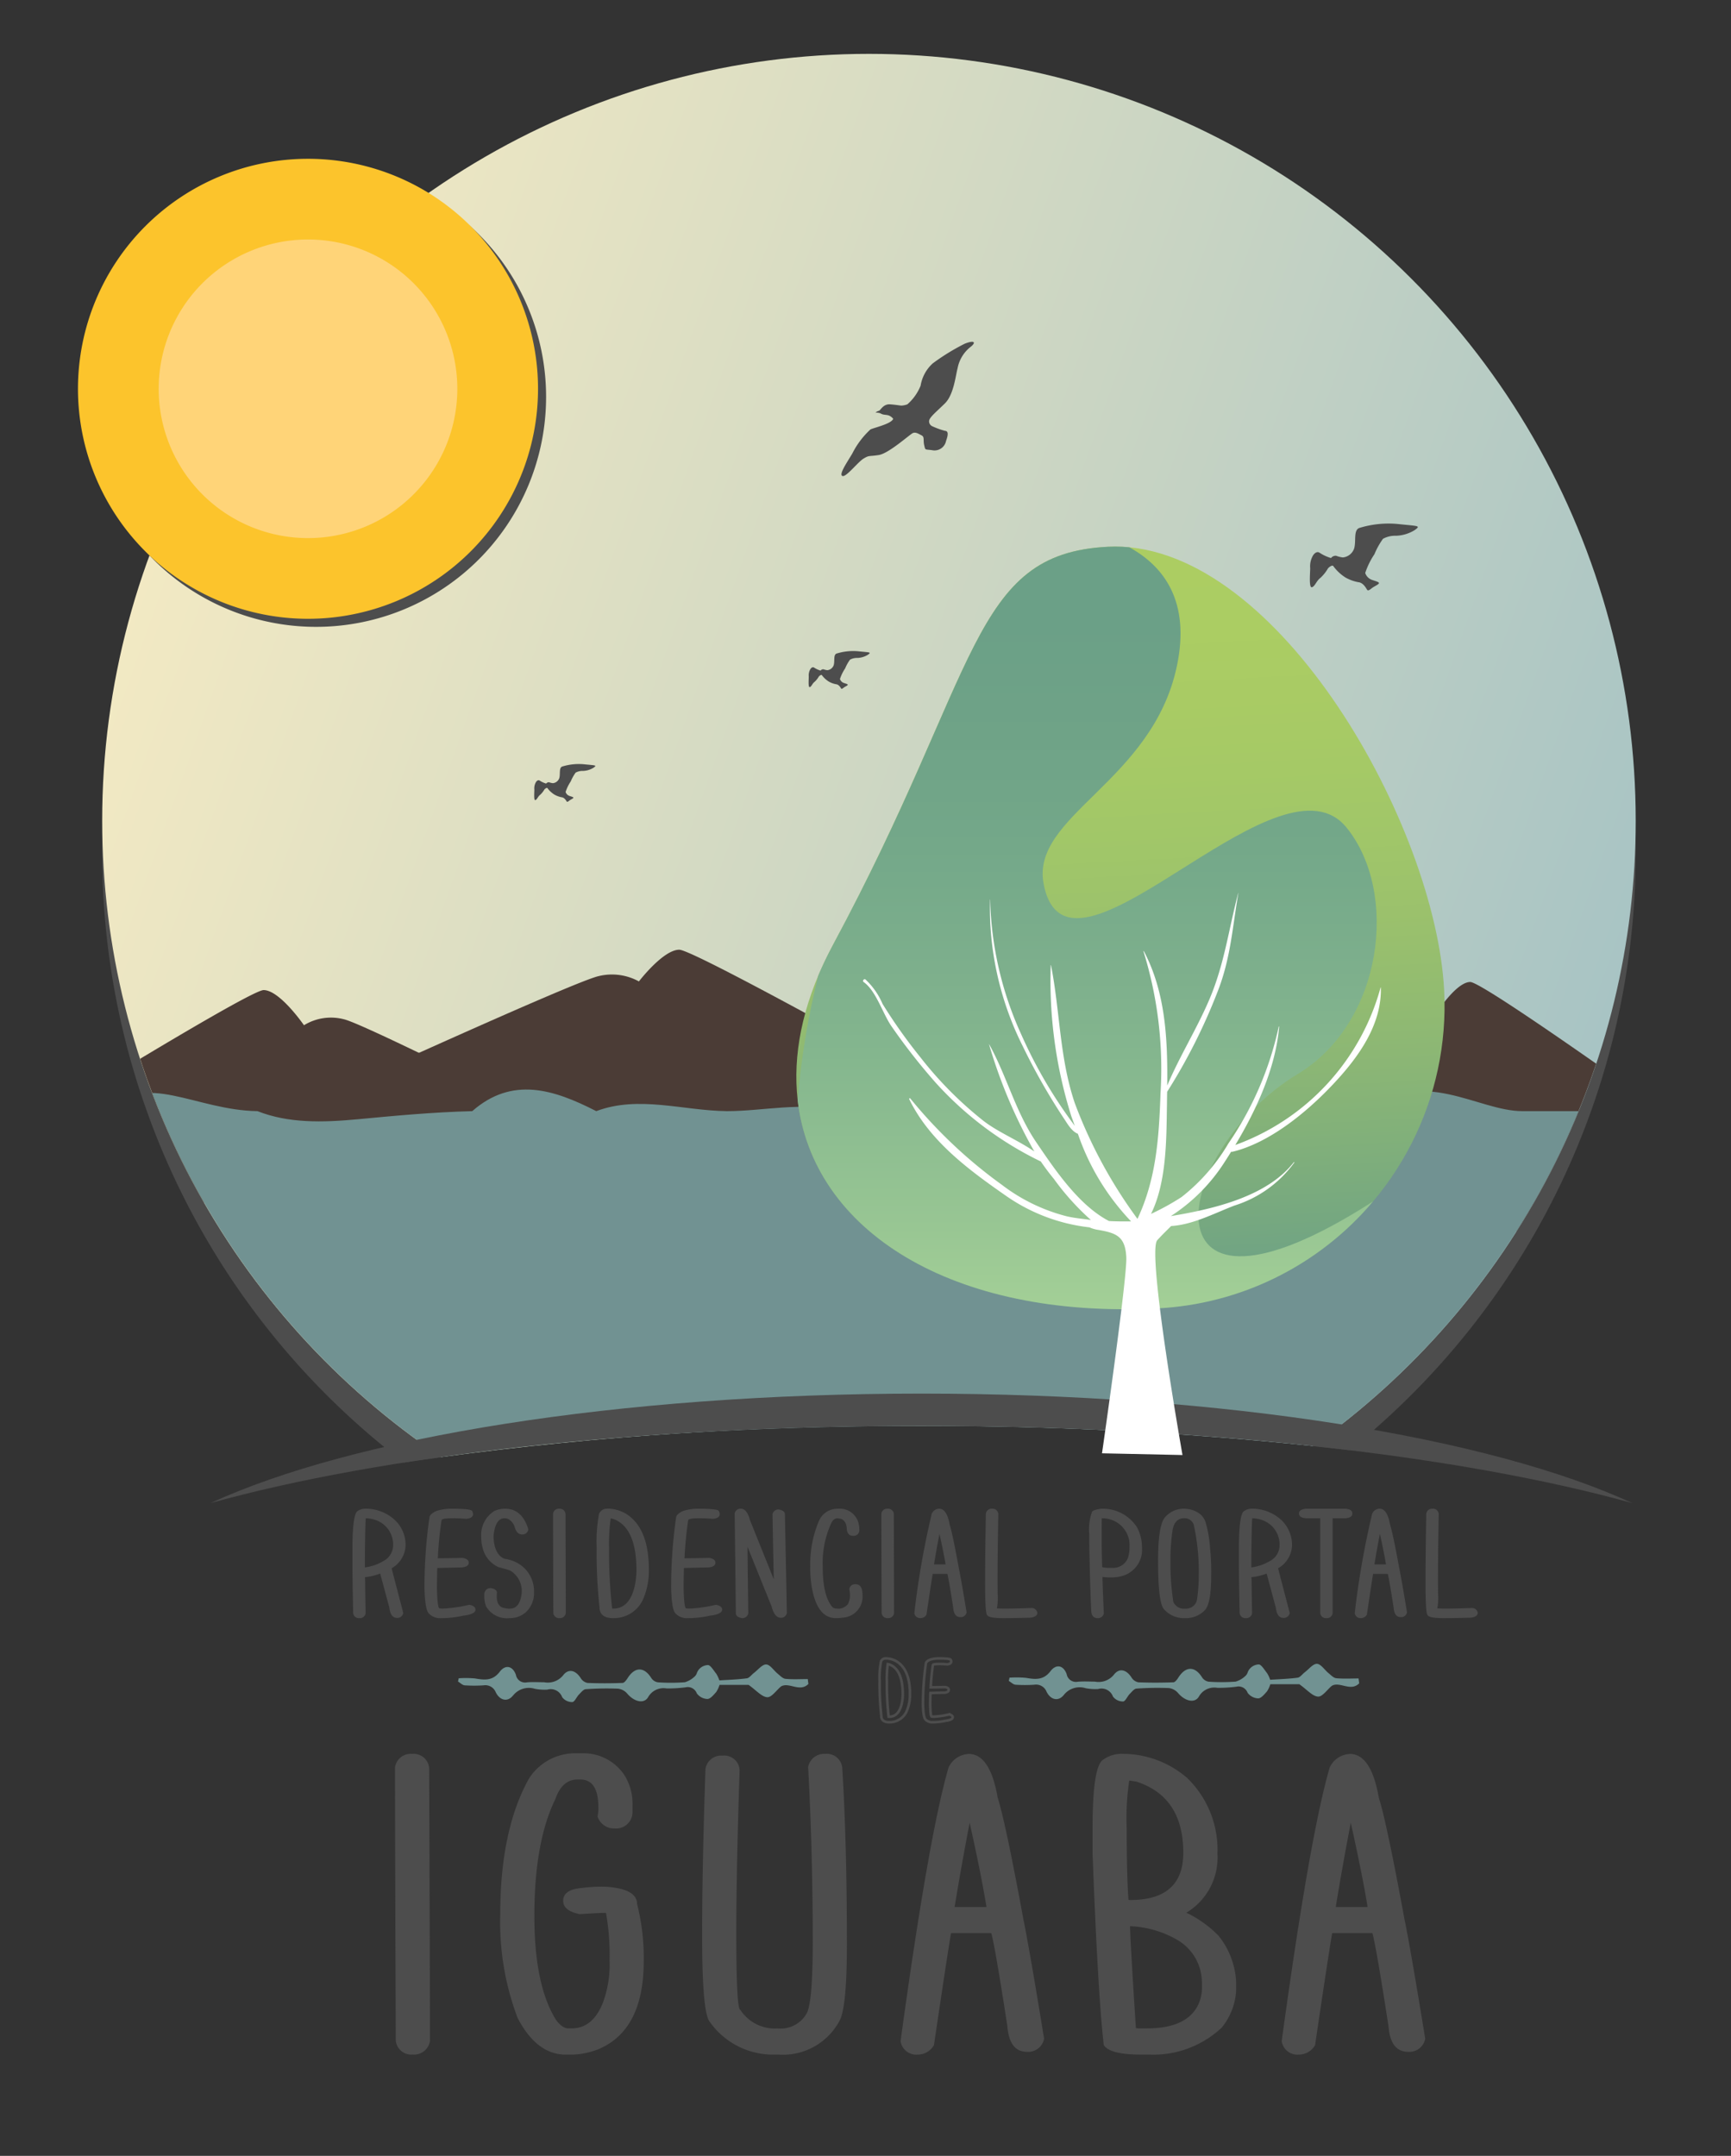 <svg xmlns="http://www.w3.org/2000/svg" xmlns:xlink="http://www.w3.org/1999/xlink" viewBox="0 0 167 208"><rect x="0" y="0" width="167" height="208" fill="#333333" stroke="none"/><defs><style>
      .cls-1 {
        fill: #fff;
      }

      .cls-18, .cls-2 {
        fill: none;
      }

      .cls-3 {
        clip-path: url(#clip-path);
      }

      .cls-4 {
        clip-path: url(#clip-path-2);
      }

      .cls-5 {
        fill: #4d4d4d;
      }

      .cls-6 {
        clip-path: url(#clip-path-3);
      }

      .cls-7 {
        fill: url(#linear-gradient);
      }

      .cls-8 {
        fill: #fcc42c;
      }

      .cls-9 {
        fill: #ffd478;
      }

      .cls-10 {
        clip-path: url(#clip-path-5);
      }

      .cls-11 {
        fill: #4b3c36;
      }

      .cls-12, .cls-19 {
        fill: #719292;
      }

      .cls-13 {
        clip-path: url(#clip-path-7);
      }

      .cls-14 {
        fill: url(#linear-gradient-2);
      }

      .cls-15 {
        clip-path: url(#clip-path-8);
      }

      .cls-16 {
        fill: url(#linear-gradient-3);
      }

      .cls-17 {
        clip-path: url(#clip-path-9);
      }

      .cls-18 {
        stroke: #4d4d4d;
        stroke-width: 0.25px;
      }

      .cls-19 {
        fill-rule: evenodd;
      }
    </style><clipPath id="clip-path"><rect id="Rectangle_14" data-name="Rectangle 14" class="cls-1" width="167" height="208" transform="translate(420 72)"></rect></clipPath><clipPath id="clip-path-2"><path id="Path_21" data-name="Path 21" class="cls-2" d="M0-466.891H234.323v236.125H0Z" transform="translate(0 466.891)"></path></clipPath><clipPath id="clip-path-3"><path id="Path_23" data-name="Path 23" class="cls-2" d="M85.394-299.592a73.9,73.9,0,0,0,32.708,61.4h0a337.633,337.633,0,0,1,46.328-3h0a354.143,354.143,0,0,1,37.745,1.936h0a73.881,73.881,0,0,0,31.168-60.337h0a73.975,73.975,0,0,0-73.974-73.975h0a73.974,73.974,0,0,0-73.975,73.975" transform="translate(-85.394 373.567)"></path></clipPath><linearGradient id="linear-gradient" x1="0.199" y1="0.511" x2="0.876" y2="0.511" gradientUnits="objectBoundingBox"><stop offset="0" stop-color="#f9edc3"></stop><stop offset="0.1" stop-color="#f0e8c3"></stop><stop offset="0.2" stop-color="#e6e3c3"></stop><stop offset="0.3" stop-color="#dcdec3"></stop><stop offset="0.4" stop-color="#d2d9c3"></stop><stop offset="0.5" stop-color="#c8d4c3"></stop><stop offset="0.6" stop-color="#becfc4"></stop><stop offset="0.7" stop-color="#b4cac4"></stop><stop offset="0.8" stop-color="#aac5c4"></stop><stop offset="0.9" stop-color="#a0c0c4"></stop><stop offset="1" stop-color="#95bcc4"></stop></linearGradient><clipPath id="clip-path-5"><path id="Path_36" data-name="Path 36" class="cls-2" d="M85.394-299.592a73.975,73.975,0,0,0,73.975,73.975h0a73.975,73.975,0,0,0,73.974-73.975h0a73.975,73.975,0,0,0-73.974-73.975h0a73.974,73.974,0,0,0-73.975,73.975" transform="translate(-85.394 373.567)"></path></clipPath><clipPath id="clip-path-7"><path id="Path_40" data-name="Path 40" class="cls-2" d="M247.844-279.551c-13.228.679-12.26,11.94-26.5,38.416h0c-10.815,20.1,4.21,36.456,31.284,35.068h0a29.217,29.217,0,0,0,27.682-30.676h0c-.814-15.876-15.894-42.824-31.749-42.827h0c-.238,0-.473.007-.712.018" transform="translate(-217.807 279.569)"></path></clipPath><linearGradient id="linear-gradient-2" x1="0.292" y1="0.582" x2="0.589" y2="0.582" gradientUnits="objectBoundingBox"><stop offset="0" stop-color="#6ba087"></stop><stop offset="0.1" stop-color="#76a880"></stop><stop offset="0.2" stop-color="#81b07a"></stop><stop offset="0.3" stop-color="#8bb675"></stop><stop offset="0.4" stop-color="#93bc70"></stop><stop offset="0.5" stop-color="#9bc16c"></stop><stop offset="0.6" stop-color="#a0c669"></stop><stop offset="0.7" stop-color="#a5c966"></stop><stop offset="0.8" stop-color="#a9cb64"></stop><stop offset="0.9" stop-color="#abcd63"></stop><stop offset="1" stop-color="#accd62"></stop></linearGradient><clipPath id="clip-path-8"><path id="Path_42" data-name="Path 42" class="cls-2" d="M247.97-279.551c-13.228.679-12.26,11.94-26.5,38.416h0q-.8,1.5-1.42,2.962h0a74.235,74.235,0,0,0-1.984,12.017h0c1.435,12.565,14.816,21.107,34.688,20.088h0a29.138,29.138,0,0,0,20.816-10.317h0c-22.648,14.558-19.712-4.752-7.232-12.316h0c8.228-4.987,9.738-17.53,4.674-23.763h0c-3.123-3.844-9.295-.142-15.184,3.559h0c-6.576,4.133-12.8,8.266-14.032,1.895h0c-1.28-6.6,10.494-9.825,12.854-21.036h0c1.306-6.2-1.219-9.6-4.594-11.457h0q-.683-.067-1.371-.067h0c-.238,0-.473.007-.712.018" transform="translate(-218.062 279.569)"></path></clipPath><linearGradient id="linear-gradient-3" x1="0.245" y1="0.406" x2="0.608" y2="0.406" gradientUnits="objectBoundingBox"><stop offset="0" stop-color="#b1db9a"></stop><stop offset="0.1" stop-color="#a4d097"></stop><stop offset="0.2" stop-color="#98c693"></stop><stop offset="0.3" stop-color="#8ebe91"></stop><stop offset="0.4" stop-color="#84b68e"></stop><stop offset="0.5" stop-color="#7daf8c"></stop><stop offset="0.6" stop-color="#76aa8a"></stop><stop offset="0.7" stop-color="#71a588"></stop><stop offset="0.8" stop-color="#6ea287"></stop><stop offset="0.9" stop-color="#6ba087"></stop><stop offset="1" stop-color="#6ba087"></stop></linearGradient><clipPath id="clip-path-9"><path id="Path_67" data-name="Path 67" class="cls-2" d="M0-466.891H234.323v243.415H0Z" transform="translate(0 466.891)"></path></clipPath></defs><g id="Mask_Group_3" data-name="Mask Group 3" class="cls-3" transform="translate(-420 -72)"><g id="logo" transform="translate(386.671 496.891)"><g id="Group_21" data-name="Group 21" class="cls-4" transform="translate(0 -466.891)"><g id="Group_20" data-name="Group 20" transform="translate(43.187 50.312)"><path id="Path_20" data-name="Path 20" class="cls-5" d="M-28.457-129.781a329.626,329.626,0,0,1,49.917-3.535,347.8,347.8,0,0,1,41.312,2.345,73.83,73.83,0,0,0,27.6-57.632A73.974,73.974,0,0,0,16.4-262.577,73.974,73.974,0,0,0-57.575-188.6a73.85,73.85,0,0,0,29.118,58.822" transform="translate(57.575 262.577)"></path></g></g><g id="Group_23" data-name="Group 23" class="cls-6" transform="translate(43.187 -419.693)"><g id="Group_22" data-name="Group 22" transform="translate(-16.241 -121.95) rotate(19.822)"><path id="Path_22" data-name="Path 22" class="cls-7" d="M0,79.461,220.439,0l80.072,222.134L80.072,301.595Z" transform="translate(0 0)"></path></g></g><g id="Group_31" data-name="Group 31" class="cls-4" transform="translate(0 -466.891)"><g id="Group_24" data-name="Group 24" transform="translate(41.629 58.099)"><path id="Path_24" data-name="Path 24" class="cls-5" d="M-43.378-21.689A22.192,22.192,0,0,1-65.57.5,22.193,22.193,0,0,1-87.763-21.689,22.193,22.193,0,0,1-65.57-43.881,22.193,22.193,0,0,1-43.378-21.689" transform="translate(87.763 43.881)"></path></g><g id="Group_25" data-name="Group 25" transform="translate(40.851 57.321)"><path id="Path_25" data-name="Path 25" class="cls-8" d="M-43.377-21.689A22.193,22.193,0,0,1-65.57.5,22.193,22.193,0,0,1-87.762-21.689,22.193,22.193,0,0,1-65.57-43.881,22.192,22.192,0,0,1-43.377-21.689" transform="translate(87.762 43.881)"></path></g><g id="Group_26" data-name="Group 26" transform="translate(48.638 65.107)"><path id="Path_26" data-name="Path 26" class="cls-9" d="M-28.158-14.079A14.405,14.405,0,0,1-42.563.326a14.405,14.405,0,0,1-14.406-14.4A14.406,14.406,0,0,1-42.563-28.484,14.406,14.406,0,0,1-28.158-14.079" transform="translate(56.969 28.484)"></path></g><g id="Group_27" data-name="Group 27" transform="translate(111.34 104.82)"><path id="Path_27" data-name="Path 27" class="cls-5" d="M-1.132-1.835a.316.316,0,0,1,.286-.123,1.454,1.454,0,0,0,.361.087.727.727,0,0,0,.612-.477C.253-2.737.079-3.341.4-3.475a5.4,5.4,0,0,1,2.248-.206c1.025.1,1.113.079.786.318a2.066,2.066,0,0,1-1.025.31,1.388,1.388,0,0,0-.707.167,4.052,4.052,0,0,0-.468.842,4.138,4.138,0,0,0-.5,1.025.6.6,0,0,0,.405.389c.206.072.381.111.342.183s-.262.167-.358.238S.9-.021.849-.1.667-.434.428-.505A2.242,2.242,0,0,1-.334-.768,2.428,2.428,0,0,1-1.016-1.4c-.047-.056-.207.041-.287.137a2.151,2.151,0,0,1-.413.516c-.223.166-.294.461-.461.508s-.1-.675-.1-1.033a1.175,1.175,0,0,1,.159-.707c.119-.175.254-.214.357-.143a2.393,2.393,0,0,0,.624.29" transform="translate(2.291 3.713)"></path></g><g id="Group_28" data-name="Group 28" transform="translate(84.865 115.721)"><path id="Path_28" data-name="Path 28" class="cls-5" d="M-1.132-1.835a.317.317,0,0,1,.286-.123,1.48,1.48,0,0,0,.362.087.727.727,0,0,0,.611-.477C.254-2.736.08-3.34.405-3.475a5.408,5.408,0,0,1,2.248-.207c1.025.1,1.113.079.786.318a2.064,2.064,0,0,1-1.024.31,1.386,1.386,0,0,0-.707.166,4.05,4.05,0,0,0-.468.842,4.1,4.1,0,0,0-.5,1.025.6.6,0,0,0,.405.389c.206.071.381.111.341.182s-.262.167-.357.239S.905-.02.85-.1.667-.433.429-.5A2.255,2.255,0,0,1-.333-.767,2.42,2.42,0,0,1-1.016-1.4c-.048-.056-.207.041-.287.136a2.134,2.134,0,0,1-.413.517c-.223.166-.294.46-.46.508s-.1-.675-.1-1.033a1.172,1.172,0,0,1,.159-.707c.118-.175.253-.214.357-.143a2.364,2.364,0,0,0,.623.289" transform="translate(2.29 3.713)"></path></g><g id="Group_29" data-name="Group 29" transform="translate(159.695 92.524)"><path id="Path_29" data-name="Path 29" class="cls-5" d="M-2-3.242a.558.558,0,0,1,.5-.218A2.547,2.547,0,0,0-.856-3.3a1.284,1.284,0,0,0,1.08-.842C.449-4.834.14-5.9.715-6.139A9.567,9.567,0,0,1,4.686-6.5c1.81.182,1.964.14,1.389.561a3.642,3.642,0,0,1-1.81.547A2.448,2.448,0,0,0,3.016-5.1,7.217,7.217,0,0,0,2.19-3.613,7.339,7.339,0,0,0,1.3-1.8a1.063,1.063,0,0,0,.715.687c.366.126.674.2.6.323s-.463.295-.631.421-.394.337-.492.2S1.178-.766.757-.892A3.981,3.981,0,0,1-.59-1.355a4.28,4.28,0,0,1-1.2-1.124c-.084-.1-.365.072-.507.241a3.754,3.754,0,0,1-.729.912c-.392.294-.518.814-.813.9s-.184-1.193-.169-1.824A2.079,2.079,0,0,1-3.732-3.5c.21-.308.449-.378.631-.252A4.153,4.153,0,0,0-2-3.242" transform="translate(4.045 6.559)"></path></g><g id="Group_30" data-name="Group 30" transform="translate(114.522 74.978)"><path id="Path_30" data-name="Path 30" class="cls-5" d="M-6.2-5.9a4.722,4.722,0,0,0,1.277-1.8A3.71,3.71,0,0,1-3.749-9.853a21.088,21.088,0,0,1,3.091-1.9c.979-.377,1.063-.1.6.277a3.435,3.435,0,0,0-1.3,2.107c-.19.691-.363,2.539-1.226,3.385s-1.5,1.347-1.52,1.693a.516.516,0,0,0,.259.483,7.136,7.136,0,0,0,1.278.466c.293.017.346.294.1.967a1.134,1.134,0,0,1-1.347.9c-.708-.1-.639.035-.76-.466s.052-.812-.259-.967-.552-.328-.828-.224-2.314,1.969-3.3,2.124-.9,0-1.468.346-1.676,1.813-2.038,1.675.414-1.261.95-2.159A8.119,8.119,0,0,1-9.759-3.48c.431-.19,2-.535,2.193-1.019A1,1,0,0,0-8-4.827c-.258-.086-.5-.034-.743-.173a.9.9,0,0,0-.535-.086.716.716,0,0,1,.328-.19c.156-.018.4-.674,1.088-.622s.915.12,1.122.12A2.045,2.045,0,0,0-6.2-5.9" transform="translate(12.547 11.932)"></path></g></g><g id="Group_36" data-name="Group 36" class="cls-10" transform="translate(43.187 -419.693)"><g id="Group_32" data-name="Group 32" transform="translate(-13.237 90.327)"><path id="Path_32" data-name="Path 32" class="cls-11" d="M-61.261-15.086S-85.01-27.129-87.346-27.695a4.958,4.958,0,0,0-3.893.566s-2.336-3.393-3.894-3.393-28.81,16.964-28.81,16.964L-79.56-6.773Z" transform="translate(123.944 30.522)"></path></g><g id="Group_33" data-name="Group 33" transform="translate(21.803 86.433)"><path id="Path_33" data-name="Path 33" class="cls-11" d="M0-13.6S23.75-24.461,26.086-24.971a5.4,5.4,0,0,1,3.893.51s2.336-3.059,3.894-3.059,28.81,15.3,28.81,15.3L18.3-6.106Z" transform="translate(0 27.52)"></path></g><g id="Group_34" data-name="Group 34" transform="translate(98.113 89.548)"><path id="Path_34" data-name="Path 34" class="cls-11" d="M0-17.559S23.75-31.577,26.086-32.236a4.41,4.41,0,0,1,3.893.658s2.336-3.949,3.894-3.949S62.683-15.78,62.683-15.78L18.3-7.883Z" transform="translate(0 35.526)"></path></g><g id="Group_35" data-name="Group 35" transform="translate(-4.672 99.924)"><path id="Path_35" data-name="Path 35" class="cls-12" d="M-81.808-31.715c21.482,0,41.187,1.759,56.58,4.688L-9.78-62.083H-23.825c-4.351,0-9.544-4.342-15.33,0-2.893.055-5.934,3.454-9.093,0-3.159,2.949-6.435-1.323-9.8,0-3.362,2.244-6.811.26-10.317.112-3.5.956-7.065-.056-10.651-.112-3.585.771-7.195-.382-10.8,0-3.6-.928-7.2,0-10.762,0-4.272-.049-8.491-1.541-12.6,0-4.112-2.108-8.118-3.375-11.964,0-3.845.1-7.53.451-11,.779s-6.729.4-9.72-.779c-5.981-.08-10.895-3.916-14.313,0-3.418,1.136-5.341,0-5.341,0l15.931,37.6c16.353-4.425,40.648-7.23,67.777-7.23" transform="translate(165.516 64.166)"></path></g></g><g id="Group_38" data-name="Group 38" class="cls-4" transform="translate(0 -466.891)"><g id="Group_37" data-name="Group 37" transform="translate(53.657 176.458)"><path id="Path_37" data-name="Path 37" class="cls-5" d="M-67.01-3.044c27.568,0,52.212,2.9,68.566,7.445C-12.084-1.909-37.681-6.159-67.01-6.159s-54.926,4.25-68.566,10.56c16.355-4.549,41-7.445,68.566-7.445" transform="translate(135.576 6.159)"></path></g></g><g id="Group_40" data-name="Group 40" class="cls-13" transform="translate(110.154 -372.155)"><g id="Group_39" data-name="Group 39" transform="translate(-109.539 153.37) rotate(-92.935)"><path id="Path_39" data-name="Path 39" class="cls-14" d="M247.813,12.089l-12,234.016L0,234.016,12,0Z" transform="translate(0 0)"></path></g></g><g id="Group_42" data-name="Group 42" class="cls-15" transform="translate(110.283 -372.155)"><g id="Group_41" data-name="Group 41" transform="translate(-110.283 141.389) rotate(-90)"><path id="Path_41" data-name="Path 41" class="cls-16" d="M236.125,0V234.323H0V0Z" transform="translate(0)"></path></g></g><g id="Group_67" data-name="Group 67" class="cls-17" transform="translate(0 -465.529)"><g id="Group_43" data-name="Group 43" transform="translate(116.596 126.798)"><path id="Path_43" data-name="Path 43" class="cls-1" d="M-.222-8.149A6.973,6.973,0,0,1,1.425-5.793,50.158,50.158,0,0,0,5.06-.661a36.2,36.2,0,0,0,6.056,6.118c1.4,1.107,3.388,1.909,4.954,2.991a48.344,48.344,0,0,1-4.365-10.33c0-.007.01-.013.013-.006,1.713,3.1,2.536,6.513,4.556,9.475,1.726,2.534,4.06,6.05,7,7.574.633.036,1.379.044,2.132.034a22.994,22.994,0,0,1-5.133-8.45c-.625-.25-1.022-1-1.37-1.513a60.408,60.408,0,0,1-3.959-6.96,29.818,29.818,0,0,1-3.15-14.133c0-.009.014-.011.014,0A33.188,33.188,0,0,0,14.818-2.824a45.151,45.151,0,0,0,5.158,8.8c-.116-.319-.234-.638-.343-.948A43.6,43.6,0,0,1,17.653-9.518c0-.014.026-.021.027,0,.879,4.468.813,8.92,2.292,13.295a45.977,45.977,0,0,0,6.05,11.176C27.828,11.115,28.1,7.13,28.246,2.816A38.206,38.206,0,0,0,26.6-10.858c-.007-.021.025-.038.037-.018,2.107,4,2.3,8.524,2.255,12.967,1.181-2.8,2.827-5.426,4.035-8.237,1.482-3.45,1.877-6.776,2.814-10.336,0-.009.017-.007.014,0-.573,3.312-.746,6.336-2.01,9.528a55.244,55.244,0,0,1-4.861,9.646q-.011.579-.017,1.156c-.058,3.255.006,7.493-1.539,10.625a23.757,23.757,0,0,0,2.947-1.626,18.405,18.405,0,0,0,4.521-5.174A31.7,31.7,0,0,0,39.65-3.6c.005-.026.044-.016.042.011C39.346.37,37.544,4.351,35.461,7.824A22.453,22.453,0,0,0,49.476-7.369a.013.013,0,0,1,.025,0c.1,3.671-2.262,6.854-4.671,9.4-2.485,2.63-6.059,5.582-9.631,6.444a.25.25,0,0,1-.138-.005q-.322.52-.648,1.022a17.222,17.222,0,0,1-5.175,5.195c4.229-.7,9.306-1.914,11.867-5.2a.028.028,0,0,1,.047.031,11.3,11.3,0,0,1-5.776,4.15c-1.909.732-4.017,1.854-6.108,1.975-.3.311-.781.755-1.336,1.369-1.033,1.143,2.433,20.725,2.433,20.725L22.6,37.571s2.444-16.941,2.344-18.917-.911-2.333-2.71-2.639a3.2,3.2,0,0,1-.847-.245,17.476,17.476,0,0,1-8.133-3.1C9.672,10.173,5.951,7.412,4,3.4a.063.063,0,0,1,.1-.07,46.269,46.269,0,0,0,8.85,8.344A17.268,17.268,0,0,0,19.186,14.7c.794.189,1.574.243,2.341.359A24.532,24.532,0,0,1,17.96,11.1c-.452-.546-.87-1.109-1.263-1.684A33.023,33.023,0,0,1,6.589,1.855a58.017,58.017,0,0,1-4.24-5.4C1.459-4.768.839-7.032-.4-7.9c-.141-.1.029-.345.174-.25" transform="translate(0.45 16.487)"></path></g><g id="Group_44" data-name="Group 44" transform="translate(67.333 186.203)"><path id="Path_44" data-name="Path 44" class="cls-5" d="M-.925-3.653v.926a4.7,4.7,0,0,0,1.816-.63A1.732,1.732,0,0,0,1.8-4.884,2.5,2.5,0,0,0,.194-7.27a3.3,3.3,0,0,0-.975-.2H-.827q-.062,0-.1,3.818m.009,1.868c.012.178.018.333.018.467q0,.66.045,3.009a.555.555,0,0,1-.6.474.547.547,0,0,1-.6-.5q-.072-3.077-.072-5.477v-.645q0-3.261.457-3.676a1.3,1.3,0,0,1,.814-.26H-.71a4.165,4.165,0,0,1,2.479.919A3.3,3.3,0,0,1,3-4.846a2.631,2.631,0,0,1-1.343,2.2q.063.268,1.119,4.314a.569.569,0,0,1-.609.474q-.617,0-.733-.993L.551-2.134a5.673,5.673,0,0,1-1.467.349" transform="translate(2.124 8.39)"></path></g><g id="Group_45" data-name="Group 45" transform="translate(74.281 186.203)"><path id="Path_45" data-name="Path 45" class="cls-5" d="M-.994-3.693-.9-3.7q.537,0,2.308-.037.582.112.581.46,0,.4-.68.46l-2.344.053-.018.1q-.027,1.2-.027,1.846.045,1.949.251,1.949.2.022.286.022A13.271,13.271,0,0,0,2.04.784q.6.119.6.467,0,.445-1.172.585a9.8,9.8,0,0,1-1.986.237H-.636a1.509,1.509,0,0,1-1.208-.43Q-2.228,1.3-2.282-.817a47.291,47.291,0,0,1,.465-6.722q0-.438.716-.734A4.736,4.736,0,0,1,.384-8.481H.438q1.9,0,1.9.266a.742.742,0,0,1,.071.245q0,.4-.671.467-.59-.059-1.324-.06-1.056,0-1.056.215A36.7,36.7,0,0,0-.994-3.693" transform="translate(2.282 8.481)"></path></g><g id="Group_46" data-name="Group 46" transform="translate(79.748 186.203)"><path id="Path_46" data-name="Path 46" class="cls-5" d="M-1.787,0Q-.2,0,.423,1.9L.441,2a.556.556,0,0,1-.6.482q-.546,0-.734-.815Q-1.259.919-1.85.919q-.886,0-1.056,1.7v.155q.08,1.639,1.047,2.053a3.551,3.551,0,0,1,1.673.682A3.147,3.147,0,0,1,1,8.072v.1A2.533,2.533,0,0,1,.217,9.977a2.293,2.293,0,0,1-1.485.578h-.116A2.312,2.312,0,0,1-3.639,9.4a2.793,2.793,0,0,1-.161-.9v-.23a.594.594,0,0,1,.429-.593l.2-.023q.59.119.591.445c-.012.128-.018.23-.018.3v.037q0,.9.564,1.1a1.977,1.977,0,0,0,.715.1q.958,0,1.127-1.5V8.094A2.277,2.277,0,0,0-1.33,5.952q-.224-.082-1.127-.326A2.762,2.762,0,0,1-3.845,4.151,4.183,4.183,0,0,1-4.1,2.772V2.713A2.735,2.735,0,0,1-2.825.215,2.521,2.521,0,0,1-1.787,0" transform="translate(4.104)"></path></g><g id="Group_47" data-name="Group 47" transform="translate(86.686 186.203)"><path id="Path_47" data-name="Path 47" class="cls-5" d="M-.462,0a.548.548,0,0,1,.6.5Q.163,7.775.164,10.08a.562.562,0,0,1-.6.474.547.547,0,0,1-.6-.5Q-1.062,2.646-1.062.475A.555.555,0,0,1-.462,0" transform="translate(1.062 0)"></path></g><g id="Group_48" data-name="Group 48" transform="translate(90.893 186.203)"><path id="Path_48" data-name="Path 48" class="cls-5" d="M-1.042-.726a17.67,17.67,0,0,0-.152,2.868A47.73,47.73,0,0,0-.9,7.96a.269.269,0,0,0,.081.007h.027q1.529,0,2.049-2.075a7.833,7.833,0,0,0,.188-1.534v-.1q0-3.795-1.906-4.8a2.03,2.03,0,0,0-.581-.193m-.331-.942h.161a3.6,3.6,0,0,1,1.655.5q2.2,1.379,2.2,5.373v.208a6.858,6.858,0,0,1-.563,2.676A3.075,3.075,0,0,1-.72,8.886h-.1q-1.3,0-1.3-1.074A47.391,47.391,0,0,1-2.393,2.09,14.094,14.094,0,0,1-2.16-1.179a.8.8,0,0,1,.788-.489" transform="translate(2.393 1.668)"></path></g><g id="Group_49" data-name="Group 49" transform="translate(98.078 186.203)"><path id="Path_49" data-name="Path 49" class="cls-5" d="M-.994-3.693-.9-3.7q.537,0,2.308-.037.582.112.581.46,0,.4-.68.46l-2.344.053-.018.1q-.027,1.2-.027,1.846.045,1.949.251,1.949.2.022.286.022A13.271,13.271,0,0,0,2.04.784q.6.119.6.467,0,.445-1.172.585a9.8,9.8,0,0,1-1.986.237H-.636a1.509,1.509,0,0,1-1.208-.43Q-2.228,1.3-2.282-.817a47.291,47.291,0,0,1,.465-6.722q0-.438.716-.734A4.736,4.736,0,0,1,.384-8.481H.438q1.9,0,1.9.266a.742.742,0,0,1,.071.245q0,.4-.671.467-.59-.059-1.324-.06-1.056,0-1.056.215A36.7,36.7,0,0,0-.994-3.693" transform="translate(2.282 8.481)"></path></g><g id="Group_50" data-name="Group 50" transform="translate(104.205 186.203)"><path id="Path_50" data-name="Path 50" class="cls-5" d="M-.959-2.836q0,1.03.071,6.426a.575.575,0,0,1-.617.452q-.582-.111-.581-.46L-2.2-6.061a.565.565,0,0,1,.6-.452q.581,0,.877,1.1L1.573.3q-.036-1.5-.125-6.278a.577.577,0,0,1,.617-.46q.582.111.582.46l.187,9.525a.566.566,0,0,1-.6.459q-.582,0-.877-1.1Z" transform="translate(2.203 6.513)"></path></g><g id="Group_51" data-name="Group 51" transform="translate(111.503 186.203)"><path id="Path_51" data-name="Path 51" class="cls-5" d="M-2.1,0A1.859,1.859,0,0,1-.174,1.357a2.845,2.845,0,0,1,.089.681v.045a.541.541,0,0,1-.6.534q-.617,0-.617-.808Q-1.436.942-2.116.942c0-.015-.018-.023-.054-.023q-.439,0-.662.556A9.2,9.2,0,0,0-3.619,5.6q0,2.809.939,3.9a.617.617,0,0,0,.393.133,1.206,1.206,0,0,0,1.1-.429,1.88,1.88,0,0,0,.2-.919,2.779,2.779,0,0,0-.071-.527.555.555,0,0,1,.6-.474Q.22,7.286.22,8.3a2.035,2.035,0,0,1-1.9,2.209,4.17,4.17,0,0,1-.591.044h-.089q-1.763,0-2.3-2.9a10.707,10.707,0,0,1-.161-2.091A10.578,10.578,0,0,1-4,1.215,1.937,1.937,0,0,1-2.2,0Z" transform="translate(4.818 0)"></path></g><g id="Group_52" data-name="Group 52" transform="translate(118.359 186.203)"><path id="Path_52" data-name="Path 52" class="cls-5" d="M-.462,0a.547.547,0,0,1,.6.5Q.164,7.775.164,10.08a.561.561,0,0,1-.6.474.547.547,0,0,1-.6-.5Q-1.062,2.646-1.062.475A.555.555,0,0,1-.462,0" transform="translate(1.062 0)"></path></g><g id="Group_53" data-name="Group 53" transform="translate(121.54 186.202)"><path id="Path_53" data-name="Path 53" class="cls-5" d="M-2.326-4.145Q-2.514-5.293-2.916-7.1-3.2-5.619-3.444-4.145Zm-.626-5.374q.751,0,1.02,1.534.277.868.9,4.277Q-.813-2.655-.3.48A.567.567,0,0,1-.9.94q-.617,0-.689-.9-.421-2.728-.564-3.269H-3.569q-.108.6-.6,3.928a.654.654,0,0,1-.572.334.555.555,0,0,1-.6-.474,81.7,81.7,0,0,1,1.682-9.6.813.813,0,0,1,.707-.482" transform="translate(5.341 9.519)"></path></g><g id="Group_54" data-name="Group 54" transform="translate(128.37 186.203)"><path id="Path_54" data-name="Path 54" class="cls-5" d="M-.517,0a.555.555,0,0,1,.6.475Q.011,4.6.011,7.168c.005.375.008.709.008,1A5.515,5.515,0,0,1-.052,9.613c.286.015.5.022.627.022q1.235,0,2.693-.059a.564.564,0,0,1,.581.459q0,.408-.725.482-1.834.037-2.55.037-1.45,0-1.549-.288-.214,0-.214-3.1,0-2.721.071-6.693A.555.555,0,0,1-.517,0" transform="translate(1.188 0)"></path></g><g id="Group_55" data-name="Group 55" transform="translate(138.418 186.203)"><path id="Path_55" data-name="Path 55" class="cls-5" d="M-.925-2.287v.408q0,.541.045,2.261A2.46,2.46,0,0,0-.236.455H.1A1.521,1.521,0,0,0,1.625-.56a3.831,3.831,0,0,0,.134-1.015A2.6,2.6,0,0,0,.3-4.066,2.811,2.811,0,0,0-.916-4.333q-.009,0-.009,2.046m-.01-2.965h.063A3.9,3.9,0,0,1,2.466-3.48a3.918,3.918,0,0,1,.492,1.927,2.626,2.626,0,0,1-1.691,2.72,3.671,3.671,0,0,1-1.119.207H-.317c-.072,0-.25-.015-.537-.044q.045,1.652.134,3.513a.566.566,0,0,1-.6.459q-.618,0-.618-.807-.1-1.846-.188-6.323v-.956a5.057,5.057,0,0,1,.269-2.172q.108-.192.921-.3" transform="translate(2.124 5.252)"></path></g><g id="Group_56" data-name="Group 56" transform="translate(145.056 186.203)"><path id="Path_56" data-name="Path 56" class="cls-5" d="M-.925-3.905A22.938,22.938,0,0,0-.648.038,1.109,1.109,0,0,0,.5.668H.524A1.054,1.054,0,0,0,1.643-.289,15.52,15.52,0,0,0,1.8-2.572,20.8,20.8,0,0,0,1.321-7.4a.914.914,0,0,0-.913-.652q-.913,0-1.127,1.1A18.6,18.6,0,0,0-.925-3.905M.453-8.968H.48a2.661,2.661,0,0,1,1.2.348,1.683,1.683,0,0,1,.77.927,11.168,11.168,0,0,1,.438,2.52A20.9,20.9,0,0,1,3-2.534Q3,.3,2.332.876a2.5,2.5,0,0,1-1.79.711H.426A2.55,2.55,0,0,1-1.605.668q-.518-.749-.519-4.514v-.111q0-3.364.644-4.158A2.393,2.393,0,0,1,.453-8.968" transform="translate(2.124 8.968)"></path></g><g id="Group_57" data-name="Group 57" transform="translate(152.855 186.203)"><path id="Path_57" data-name="Path 57" class="cls-5" d="M-.925-3.653v.926a4.7,4.7,0,0,0,1.816-.63A1.732,1.732,0,0,0,1.8-4.884,2.5,2.5,0,0,0,.193-7.27a3.3,3.3,0,0,0-.975-.2H-.827q-.063,0-.1,3.818m.009,1.868c.011.178.018.333.018.467q0,.66.045,3.009a.554.554,0,0,1-.6.474.546.546,0,0,1-.6-.5q-.072-3.077-.072-5.477v-.645q0-3.261.457-3.676a1.3,1.3,0,0,1,.814-.26H-.71a4.162,4.162,0,0,1,2.478.919A3.3,3.3,0,0,1,3-4.846a2.63,2.63,0,0,1-1.342,2.2q.062.268,1.118,4.314a.568.568,0,0,1-.609.474q-.617,0-.733-.993L.551-2.134a5.67,5.67,0,0,1-1.467.349" transform="translate(2.124 8.39)"></path></g><g id="Group_58" data-name="Group 58" transform="translate(158.648 186.203)"><path id="Path_58" data-name="Path 58" class="cls-5" d="M-.524,0H3.27c.453.035.68.188.68.46s-.228.425-.68.46H2.044v9.1a.54.54,0,0,1-.6.534.54.54,0,0,1-.6-.534V.919H-.524Q-1.2.867-1.2.46T-.524,0" transform="translate(1.204)"></path></g><g id="Group_59" data-name="Group 59" transform="translate(164.029 186.202)"><path id="Path_59" data-name="Path 59" class="cls-5" d="M-2.326-4.145Q-2.514-5.293-2.916-7.1-3.2-5.619-3.444-4.145Zm-.626-5.374q.751,0,1.02,1.534.277.868.9,4.277Q-.813-2.655-.3.48A.567.567,0,0,1-.9.94q-.617,0-.689-.9-.421-2.728-.564-3.269H-3.569q-.108.6-.6,3.928a.654.654,0,0,1-.572.334.555.555,0,0,1-.6-.474,81.7,81.7,0,0,1,1.682-9.6.813.813,0,0,1,.707-.482" transform="translate(5.341 9.519)"></path></g><g id="Group_60" data-name="Group 60" transform="translate(170.86 186.203)"><path id="Path_60" data-name="Path 60" class="cls-5" d="M-.517,0a.555.555,0,0,1,.6.475Q.011,4.6.011,7.168c.005.375.008.709.008,1A5.515,5.515,0,0,1-.052,9.613c.286.015.5.022.627.022q1.235,0,2.693-.059a.564.564,0,0,1,.581.459q0,.408-.725.482-1.834.037-2.55.037-1.45,0-1.549-.288-.214,0-.214-3.1,0-2.721.071-6.693A.555.555,0,0,1-.517,0" transform="translate(1.188 0)"></path></g><g id="Group_61" data-name="Group 61" transform="translate(71.438 209.858)"><path id="Path_61" data-name="Path 61" class="cls-5" d="M-1.271,0A1.5,1.5,0,0,1,.377,1.365Q.451,21.371.451,27.707a1.546,1.546,0,0,1-1.647,1.3,1.5,1.5,0,0,1-1.648-1.365Q-2.918,7.273-2.918,1.3A1.524,1.524,0,0,1-1.271,0" transform="translate(2.918 0)"></path></g><g id="Group_62" data-name="Group 62" transform="translate(81.588 209.797)"><path id="Path_62" data-name="Path 62" class="cls-5" d="M-5.615,0h.689A4.731,4.731,0,0,1-.918,2.1,5.18,5.18,0,0,1-.131,5.032v.693A1.579,1.579,0,0,1-1.852,7.253,1.662,1.662,0,0,1-3.5,6.112l.074-.55V5.2q0-2.668-1.746-2.669h-.246q-1.5,0-2.14,1.854Q-9.6,8.536-9.6,15.687q0,6.7,2.091,10.043.615.816,1.18.815h.32q2.041,0,3.025-2.486a10.618,10.618,0,0,0,.639-4.095A23.068,23.068,0,0,0-2.688,15.4h-.123q-.541,0-2.41.122-1.6-.325-1.6-1.283,0-1.1,1.82-1.243a14.06,14.06,0,0,1,2.287-.121q3.025.2,3.025,1.671a20.969,20.969,0,0,1,.64,5.521q0,6.661-4.4,8.5a7.654,7.654,0,0,1-2.434.509h-.689q-2.8,0-4.648-3.545a26.173,26.173,0,0,1-1.672-9.963q0-8.169,2.779-13.14A5.285,5.285,0,0,1-5.615,0" transform="translate(12.894 0)"></path></g><g id="Group_63" data-name="Group 63" transform="translate(101.066 209.858)"><path id="Path_63" data-name="Path 63" class="cls-5" d="M-9.162,0A1.485,1.485,0,0,1-7.514,1.467q.443,7.171.443,16.91,0,5.745-.64,7.232a6.187,6.187,0,0,1-6,3.4h-.172A7.468,7.468,0,0,1-20.3,25.853q-.738-.856-.738-8.271v-.428q0-6.112.32-15.687a1.525,1.525,0,0,1,1.648-1.3,1.48,1.48,0,0,1,1.647,1.406q-.319,9.7-.32,15.646,0,7.477.393,7.477a3.967,3.967,0,0,0,3.591,1.792A2.883,2.883,0,0,0-10.933,25q.566-1.14.566-6.845,0-8.678-.443-16.889A1.557,1.557,0,0,1-9.162,0" transform="translate(21.04 0)"></path></g><g id="Group_64" data-name="Group 64" transform="translate(120.213 209.858)"><path id="Path_64" data-name="Path 64" class="cls-5" d="M-6.392-11.392q-.516-3.158-1.623-8.128-.788,4.074-1.45,8.128Zm-1.721-14.77q2.066,0,2.8,4.217.761,2.383,2.483,11.755Q-2.235-7.3-.834,1.32A1.557,1.557,0,0,1-2.482,2.583q-1.7,0-1.894-2.465-1.156-7.5-1.549-8.984H-9.811q-.295,1.65-1.648,10.8a1.8,1.8,0,0,1-1.573.917,1.526,1.526,0,0,1-1.648-1.3q2.706-19.782,4.624-26.382a2.231,2.231,0,0,1,1.943-1.324" transform="translate(14.68 26.162)"></path></g><g id="Group_65" data-name="Group 65" transform="translate(138.734 209.858)"><path id="Path_65" data-name="Path 65" class="cls-5" d="M-2.788-12.822q.024,1.426.566,9.84l.295.02h.763q3.713,0,4.869-2.119a3.768,3.768,0,0,0,.443-1.65v-.591a4.766,4.766,0,0,0-2.336-4.156,9.861,9.861,0,0,0-4.6-1.344m-.074-14.057a24.374,24.374,0,0,0-.246,4.685q0,4.543.172,6.825a.508.508,0,0,0,.173.02q5.115,0,5.115-4.564,0-5.4-4.549-6.866ZM2.647-14.126a10.959,10.959,0,0,1,3.1,2.22,7.683,7.683,0,0,1,1.7,4.441v.9A6.194,6.194,0,0,1,6.065-3.043,9.639,9.639,0,0,1-.993-.436h-.762q-2.977,0-3.566-.917Q-5.887-6.283-6.4-19.77v-2.587q0-5.929,1.033-6.54A3.025,3.025,0,0,1-3.4-29.446h.246a9.513,9.513,0,0,1,5.878,2.322A9.646,9.646,0,0,1,5.647-19.81a6.19,6.19,0,0,1-3,5.684" transform="translate(6.403 29.446)"></path></g><g id="Group_66" data-name="Group 66" transform="translate(156.982 209.858)"><path id="Path_66" data-name="Path 66" class="cls-5" d="M-6.392-11.392q-.516-3.158-1.623-8.128-.788,4.074-1.45,8.128Zm-1.721-14.77q2.066,0,2.8,4.217.761,2.383,2.483,11.755Q-2.235-7.3-.834,1.32A1.557,1.557,0,0,1-2.482,2.583q-1.7,0-1.894-2.465-1.156-7.5-1.549-8.984H-9.811q-.295,1.65-1.648,10.8a1.8,1.8,0,0,1-1.573.917,1.526,1.526,0,0,1-1.648-1.3q2.706-19.782,4.624-26.382a2.231,2.231,0,0,1,1.943-1.324" transform="translate(14.68 26.162)"></path></g></g><g id="Group_72" data-name="Group 72" class="cls-4" transform="translate(0 -466.891)"><g id="Group_68" data-name="Group 68" transform="translate(118.191 202.009)"><path id="Path_68" data-name="Path 68" class="cls-18" d="M-.132-.278A8.225,8.225,0,0,0-.268,1.629,27.6,27.6,0,0,0-.106,4.965q0,.627.754.627H.705A1.789,1.789,0,0,0,2.334,4.545a4.007,4.007,0,0,0,.327-1.56V2.864Q2.66.535,1.381-.269A2.087,2.087,0,0,0,.419-.562H.325A.462.462,0,0,0-.132-.278ZM.856.1q1.108.584,1.109,2.8v.057a4.614,4.614,0,0,1-.109.894q-.3,1.211-1.192,1.21H.648a.154.154,0,0,1-.047,0A27.894,27.894,0,0,1,.429,1.658,10.311,10.311,0,0,1,.518-.014,1.2,1.2,0,0,1,.856.1Z" transform="translate(0.268 0.562)"></path></g><g id="Group_69" data-name="Group 69" transform="translate(122.374 202.008)"><path id="Path_69" data-name="Path 69" class="cls-18" d="M-.931-.646q0-.125.614-.125a7.673,7.673,0,0,1,.769.034c.26-.025.391-.117.391-.273A.446.446,0,0,0,.8-1.151q0-.156-1.1-.156H-.332a2.726,2.726,0,0,0-.864.121q-.416.172-.416.427a27.731,27.731,0,0,0-.271,3.92q.031,1.231.255,1.435a.877.877,0,0,0,.7.251h.068A5.656,5.656,0,0,0,.3,4.709q.681-.082.681-.341,0-.2-.348-.272a7.675,7.675,0,0,1-1.5.216A1.562,1.562,0,0,1-1.04,4.3q-.119,0-.146-1.136,0-.376.016-1.076l.011-.061L.2,1.995Q.6,1.96.6,1.727C.6,1.591.486,1.5.26,1.459q-1.03.021-1.342.022l-.052,0A21.353,21.353,0,0,1-.931-.646Z" transform="translate(1.883 1.307)"></path></g><g id="Group_70" data-name="Group 70" transform="translate(130.655 202.531)"><path id="Path_70" data-name="Path 70" class="cls-19" d="M-5.207-2.908a1.944,1.944,0,0,1,2.079-.629,4.871,4.871,0,0,0,1.208.083,1.171,1.171,0,0,1,1.433.727,1.208,1.208,0,0,0,.978.474c.221-.01.406-.486.637-.724.2-.2.425-.5.657-.519A28.371,28.371,0,0,1,4.9-3.548a1.386,1.386,0,0,1,.883.468c.665.794,1.625,1.041,2.028.343A1.7,1.7,0,0,1,9.592-3.57a13.68,13.68,0,0,0,1.819-.106.929.929,0,0,1,1.09.58,1.321,1.321,0,0,0,1.028.543c.288-.006.6-.4.843-.669a2.743,2.743,0,0,0,.324-.693h2.8c.76.539,1.259,1.153,1.8,1.192.415.031.883-.665,1.328-1.037.769-.459,1.822.6,2.646-.245l-.062-.468c-.717,0-1.437.046-2.147-.023-.265-.025-.517-.3-.753-.494-.38-.309-.734-.882-1.113-.895s-.788.52-1.179.817c-.233.177-.442.488-.689.521-.883.117-1.778.142-2.646.2a3.129,3.129,0,0,0-.291-.628c-.256-.32-.574-.871-.825-.85a1.176,1.176,0,0,0-1.052.757.757.757,0,0,1-.229.358,2.31,2.31,0,0,1-.938.542,18.193,18.193,0,0,1-2.6.007.944.944,0,0,1-.634-.416c-.682-1.091-1.573-1.1-2.277,0-.123.192-.32.469-.492.475-1.125.042-2.255.046-3.378,0a1,1,0,0,1-.65-.448C.827-5.321.132-5.53-.4-4.831a1.9,1.9,0,0,1-1.827.664c-.549-.005-1.1-.037-1.649.009A.906.906,0,0,1-4.95-4.881c-.3-.857-1-1.027-1.56-.3-.686.9-1.476.8-2.389.647a9.755,9.755,0,0,0-1.567-.015l-.068.314c.216.128.423.348.647.367a14.006,14.006,0,0,0,1.808,0,1.085,1.085,0,0,1,1.182.66c.388.809,1.16.994,1.69.3" transform="translate(10.534 5.884)"></path></g><g id="Group_71" data-name="Group 71" transform="translate(77.518 202.59)"><path id="Path_71" data-name="Path 71" class="cls-19" d="M-5.207-2.908a1.942,1.942,0,0,1,2.079-.629,4.87,4.87,0,0,0,1.208.083,1.171,1.171,0,0,1,1.433.727,1.21,1.21,0,0,0,.978.474c.221-.01.406-.486.637-.725.2-.2.426-.5.657-.519A28.371,28.371,0,0,1,4.9-3.548a1.386,1.386,0,0,1,.883.468c.665.794,1.625,1.041,2.028.343A1.7,1.7,0,0,1,9.592-3.57a13.6,13.6,0,0,0,1.819-.106.929.929,0,0,1,1.09.58,1.32,1.32,0,0,0,1.028.543c.288-.006.6-.4.843-.669a2.731,2.731,0,0,0,.323-.693h2.8c.76.538,1.259,1.152,1.8,1.192.415.031.883-.665,1.328-1.037.768-.459,1.822.6,2.646-.245l-.062-.468c-.716,0-1.437.046-2.146-.023-.265-.025-.517-.3-.753-.494-.381-.309-.734-.883-1.114-.894s-.788.52-1.179.817c-.233.177-.442.488-.69.521-.883.117-1.777.142-2.646.2a3.129,3.129,0,0,0-.291-.628c-.256-.32-.574-.871-.825-.85a1.175,1.175,0,0,0-1.052.757.757.757,0,0,1-.229.358,2.311,2.311,0,0,1-.938.542,18.2,18.2,0,0,1-2.6.007.945.945,0,0,1-.634-.416c-.682-1.091-1.573-1.1-2.276,0-.123.192-.321.469-.493.476-1.125.042-2.255.046-3.379,0a1,1,0,0,1-.65-.448C.827-5.321.133-5.531-.4-4.831a1.9,1.9,0,0,1-1.827.664c-.549,0-1.1-.037-1.649.009A.9.9,0,0,1-4.95-4.881c-.3-.857-1.005-1.027-1.56-.3-.686.9-1.476.8-2.389.647a9.7,9.7,0,0,0-1.568-.015q-.033.156-.068.314c.215.128.423.348.647.367a14.105,14.105,0,0,0,1.809,0A1.084,1.084,0,0,1-6.9-3.212c.388.81,1.16.994,1.69.3" transform="translate(10.534 5.884)"></path></g></g></g></g></svg>